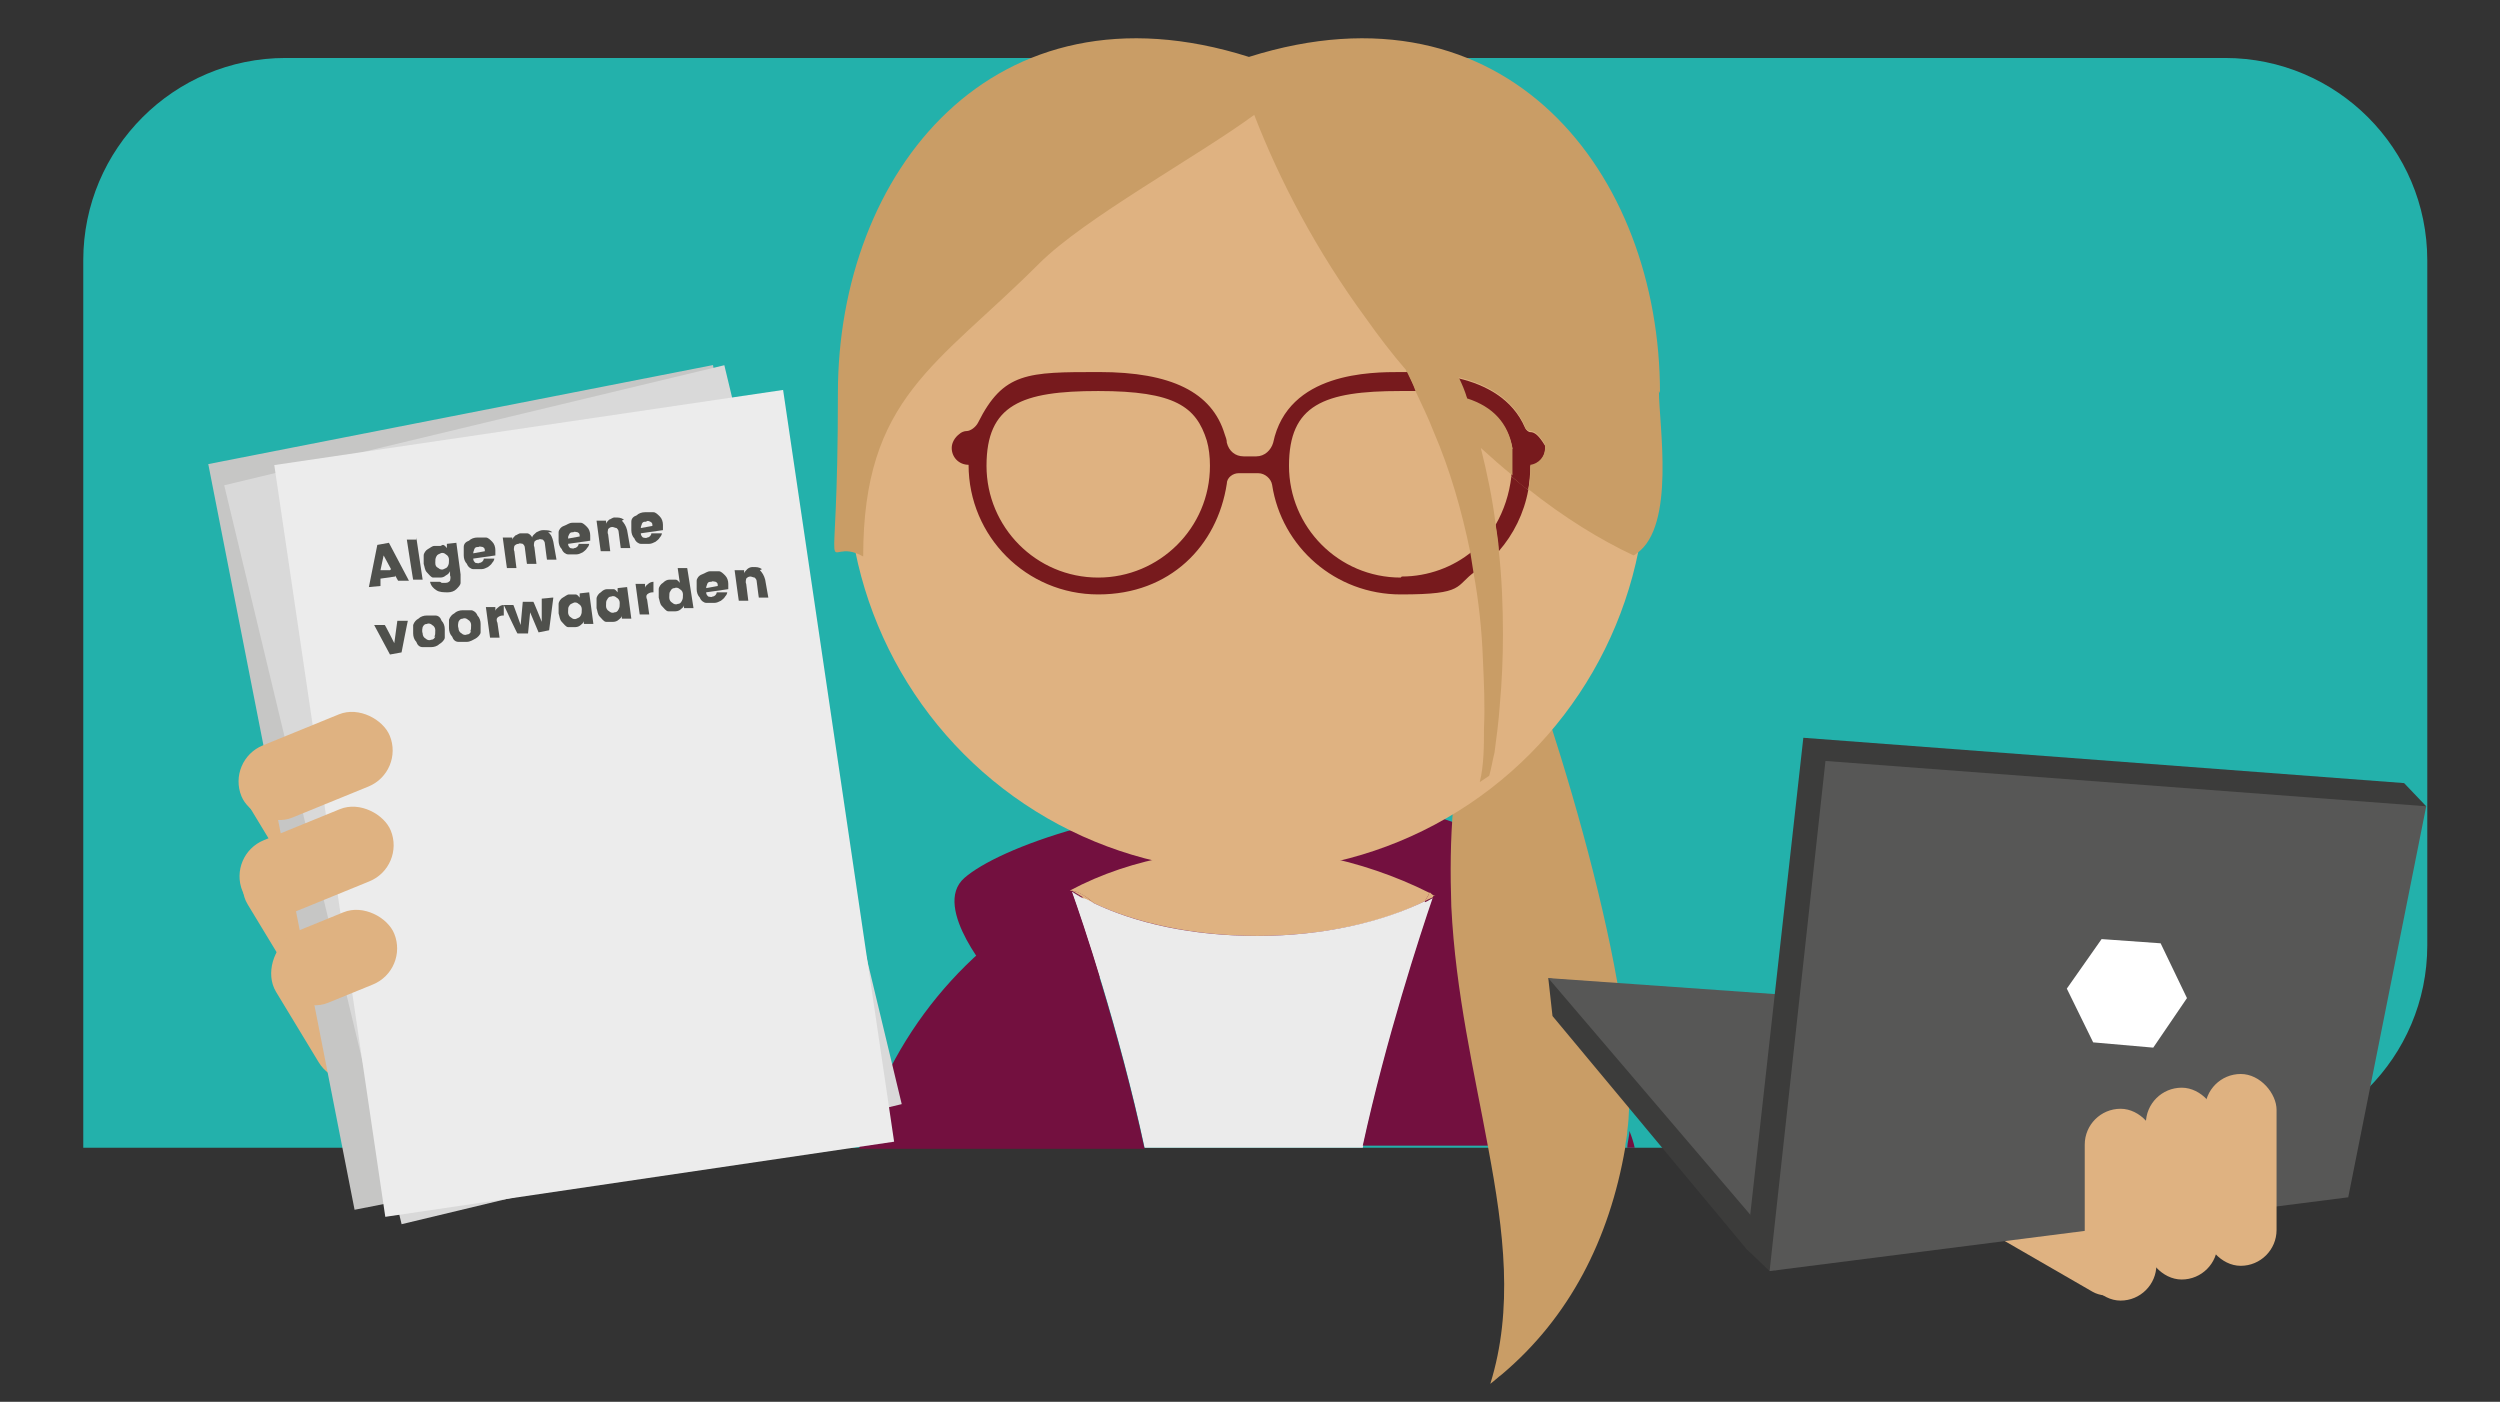 <?xml version="1.0" encoding="UTF-8"?>
<svg id="Layer_2" xmlns="http://www.w3.org/2000/svg" version="1.1" viewBox="0 0 237.2 133">
  <rect x="0" y="0" width="237.2" height="133" fill="#333333" stroke="none"/>
  <!-- Generator: Adobe Illustrator 29.3.1, SVG Export Plug-In . SVG Version: 2.1.0 Build 151)  -->
  <defs>
    <style>
      .st0 {
        fill: none;
      }

      .st1 {
        fill: #3c3c3b;
      }

      .st2 {
        fill: #e84e1b;
      }

      .st3 {
        fill: #c99d66;
      }

      .st4 {
        fill: #ebebeb;
      }

      .st5 {
        fill: #d9d9d9;
      }

      .st6 {
        fill: #575756;
      }

      .st7 {
        fill: #fff;
      }

      .st8 {
        fill: #dfb281;
      }

      .st9 {
        fill: #73103f;
      }

      .st10 {
        fill: #771a1d;
      }

      .st11 {
        fill: #23b1ab;
      }

      .st12 {
        fill: #6690a4;
      }

      .st13 {
        fill: #c6c6c5;
      }

      .st14 {
        fill: #4f504c;
      }

      .st15 {
        fill: #ececec;
      }
    </style>
  </defs>
  <path class="st11" d="M27.1,5.5h184c10.6,0,19.2,8.6,19.2,19.2v65c0,10.6-8.6,19.2-19.2,19.2H7.9V24.7c0-10.6,8.6-19.2,19.2-19.2Z"/>
  <path class="st9" d="M94.3,92.9s-6-6.8-2.8-9.6c3.2-2.8,15-7.3,31.7-7.6s28.5,8.9,26.4,13c-2.1,4.1-55.4,4.1-55.4,4.1Z"/>
  <g>
    <path class="st0" d="M136.2,85c-.3.2-.6.3-1,.5.3-.1.6-.3.8-.4,0,0,.1,0,.2,0Z"/>
    <path class="st0" d="M137.9,86c-.2-3.1-.1-6.3.2-9.6-3.8,2.3-8.1,4-12.7,4.8,3.7.7,7.1,1.9,10.3,3.5.2,0,.4.2.5.3.6.3,1.1.6,1.7,1Z"/>
    <path class="st0" d="M102.7,85.2s0,0,0,0c0,0,0,0,0,0Z"/>
    <path class="st0" d="M101.6,84.5c0,0,.1,0,.2,0,0,0,0,0,0,0,0,0-.1,0-.2,0Z"/>
    <path class="st2" d="M101.5,84.5s0,0,0,0c0,0,0,0,0,0,0,0,0,0,0,0Z"/>
    <path class="st12" d="M118.3,232.6"/>
    <path class="st8" d="M135.6,84.7c0,.2-.2.4-.4.8.3-.2.7-.3,1-.5-.2,0-.4-.2-.5-.3Z"/>
    <path class="st8" d="M102.7,85.2s0,0,0,0c.3.2.7.4,1.1.5-.8-.7-1.5-1.2-2.3-1.2,0,0,.1,0,.2,0,.3.2.7.4,1,.6Z"/>
    <path class="st8" d="M103.8,85.7c4,1.9,9.5,3.1,15.5,3.1s11.8-1.2,15.9-3.3c.2-.4.4-.6.4-.8-3.2-1.6-6.7-2.8-10.3-3.5-2.3.4-4.6.6-7,.6s-4.7-.2-7-.6c-3.5.6-6.8,1.7-9.8,3.3,0,0,0,0,0,0,.7,0,1.5.5,2.3,1.2Z"/>
    <path class="st8" d="M125.3,81.2c-.3,0-.6-.1-.9-.2-2,.3-4.1.5-6.2.5s-4.1-.2-6.1-.5c-.3,0-.5,0-.8.1,2.3.4,4.6.6,7,.6s4.7-.2,7-.6Z"/>
    <path class="st4" d="M135.2,85.5c-4.1,2-9.7,3.3-15.9,3.3s-11.5-1.2-15.5-3.1c-.4-.2-.7-.4-1.1-.5,0,0,0,0,0,0-.4-.2-.7-.4-1-.6,0,0,0,0,0,0,.9,2.5,4.5,13.1,6.9,24.3h20.7c2.2-10.1,5.4-19.9,6.7-23.7-.3.1-.5.3-.8.4Z"/>
    <path class="st4" d="M103.8,85.7c-.4-.2-.7-.4-1.1-.5.3.2.7.4,1.1.5Z"/>
    <path class="st4" d="M102.7,85.2c-.4-.2-.7-.4-1-.6.3.2.7.4,1,.6Z"/>
    <path class="st9" d="M136.2,85s-.1,0-.2,0c-1.3,3.8-4.5,13.6-6.7,23.7h12.1c-1.3-7.1-3.1-14.6-3.5-22.9-.6-.3-1.1-.7-1.7-1Z"/>
    <path class="st9" d="M155.1,108.9c-.1-.5-.3-1.1-.5-1.6,0,.5-.2,1.1-.2,1.6h.7Z"/>
    <path class="st9" d="M101.7,84.6c0,0-.1,0-.2,0,0,0,0,0,0,0-9.8,4.8-17.1,13.7-20,24.4h27.1c-2.4-11.2-6-21.8-6.9-24.3Z"/>
    <path class="st3" d="M142.7,55.5c-2,2.5-3.4-1.4-6,.5-.2.6-3,9.9.3,18.2,0,0,.9-2,.9-2,.1-.2-.1.3,0,0-.8.6.9,3.7,0,4.2-.3,3.3-.3,6.5-.2,9.6.4,8.2,2.2,15.8,3.5,22.9,1.5,8,2.4,15.3.2,22.4.4-.3.7-.6,1.1-.9,6.4-5.4,10.2-12.8,11.7-21.5,0-.5.2-1.1.2-1.6,1.5-11.4-6.2-37-11.9-51.7Z"/>
    <circle class="st8" cx="118.3" cy="44.8" r="37.9"/>
    <path class="st8" d="M80.3,43.4s0,0-.1,0c0,0,0,0,0,.1,0,6,1.4,11.6,3.8,16.7-2.4-5-3.7-10.5-3.7-16.4s0-.3,0-.5Z"/>
    <path class="st8" d="M112.1,81.1c2,.3,4,.5,6.1.5s4.2-.2,6.2-.5c-2-.3-4-.5-6.1-.5s-4.2.2-6.2.5Z"/>
    <path class="st10" d="M141.9,49.8c.1.8.2,1.6.3,2.5,1.4-1.6,2.4-3.6,2.8-5.8-.5-.4-1-.8-1.6-1.3-.2,1.7-.7,3.2-1.5,4.6Z"/>
    <path class="st10" d="M132.9,54.8c-5.9,0-10.6-4.8-10.6-10.6s3.3-7.1,10.6-7.1,1.1,0,1.5,0c-.3-.6-.6-1.2-.8-1.8-.3,0-.5,0-.7,0-2.8,0-10.7,0-12.1,6.7-.2.7-.8,1.3-1.6,1.3h-1.2c-.8,0-1.4-.5-1.6-1.3,0-.3-.1-.5-.2-.8-1.2-4-5.1-5.9-11.9-5.9s-9.1,0-11.5,4.8c-.2.4-.7.8-1.1.8-.2,0-.5.1-.7.3-.4.3-.7.8-.7,1.3,0,.9.7,1.6,1.6,1.6s0,0,0,0c0,6.8,5.5,12.3,12.3,12.3s11.3-4.6,12.2-10.5c0-.6.6-1,1.1-1h1.9c.6,0,1.2.5,1.3,1.1.9,5.9,6,10.4,12.2,10.4s5.1-.8,7.1-2.2c-.1-.6-.2-1.3-.3-1.9-1.8,1.5-4.2,2.4-6.7,2.4ZM104.2,54.8c-5.9,0-10.6-4.8-10.6-10.6s3.3-7.1,10.6-7.1,9.3,1.5,10.3,4.7c.2.7.3,1.5.3,2.4,0,5.9-4.8,10.6-10.6,10.6Z"/>
    <path class="st10" d="M143.4,42.6c0,.1,0,.3,0,.4,0,.4,0,.8,0,1.2s0,.7,0,1c.5.4,1,.9,1.6,1.3.1-.7.2-1.5.2-2.3.8-.1,1.4-.8,1.4-1.6,0-.1,0-.2,0-.3-.6-1-1-1.3-1.4-1.3-.2,0-.4-.2-.5-.4-1.2-2.8-3.8-4.1-6.3-4.7.3.7.5,1.3.8,2,2.5.9,3.9,2.4,4.3,4.7Z"/>
  </g>
  <path class="st3" d="M157.5,37.3c0-20.9-14.6-39.6-39-31.9-24.3-7.7-39,11-39,31.9s-1.7,13.2,2.4,15.5c0-15.1,7-18.1,16.7-27.8,4.3-4.3,15.1-10.2,20.4-14.1,2.4,6.2,5.9,12.9,10.6,19.3,1.2,1.7,2.5,3.4,3.8,4.9,0,0,0,.2.1.2.3.6.6,1.2.8,1.8.6,1.3,1.2,2.5,1.7,3.8,1.6,3.7,2.7,7.6,3.5,11.5.1.6.2,1.3.3,1.9.5,2.7.8,5.5.9,8.3.1,2.2.2,4.3.1,6.5,0,1.6,0,3.5-.4,5.1.3-.2.6-.4.9-.6.2-.7.3-1.4.5-2.2.2-1.5.4-3,.5-4.5.2-2.2.3-4.4.3-6.7,0-2.6-.1-5.3-.4-8,0-.8-.2-1.7-.3-2.5-.3-2.4-.8-4.8-1.4-7.2,1,.9,2,1.8,3,2.6,0-.3,0-.7,0-1s0-.8,0-1.2c0-.1,0-.3,0-.4-.4-2.3-1.8-3.9-4.3-4.7-.2-.7-.5-1.4-.8-2,2.5.6,5.1,1.9,6.3,4.7,0,.2.3.4.5.4.4,0,.8.3,1.4,1.3,0,0,0,.2,0,.3,0,.8-.6,1.5-1.4,1.6,0,.8,0,1.6-.2,2.3,3.4,2.7,6.8,4.8,10,6.3,0,0,.2-.1.3-.2,3.7-2.6,2.1-12.2,2.1-15.4Z"/>
  <rect class="st8" x="21.1" y="83.5" width="15.2" height="7.4" rx="3.7" ry="3.7" transform="translate(88.4 17.5) rotate(58.8)"/>
  <rect class="st8" x="21.1" y="74.1" width="15.2" height="7.4" rx="3.7" ry="3.7" transform="translate(80.4 12.9) rotate(58.8)"/>
  <rect class="st8" x="23.8" y="91.8" width="15.2" height="7.4" rx="3.7" ry="3.7" transform="translate(96.8 19.2) rotate(58.8)"/>
  <rect class="st13" x="26.2" y="38.7" width="48.8" height="72.1" transform="translate(-13.4 11.1) rotate(-11.1)"/>
  <rect class="st5" x="29" y="39.3" width="48.8" height="72.1" transform="translate(-16.1 14.6) rotate(-13.5)"/>
  <rect class="st15" x="31.1" y="40.1" width="48.8" height="72.1" transform="translate(-10.6 9) rotate(-8.4)"/>
  <rect class="st8" x="22.4" y="69" width="15.2" height="7.4" rx="3.7" ry="3.7" transform="translate(-25.3 16.7) rotate(-22.2)"/>
  <rect class="st8" x="22.5" y="78" width="15.2" height="7.4" rx="3.7" ry="3.7" transform="translate(-28.7 17.4) rotate(-22.2)"/>
  <rect class="st8" x="25.8" y="87.1" width="12" height="7.4" rx="3.7" ry="3.7" transform="translate(-31.9 18.8) rotate(-22.2)"/>
  <g>
    <path class="st14" d="M37.5,54.7l-1.4.2v.7c-.1,0-1.1.1-1.1.1l.8-4,1.1-.2,1.9,3.6h-1c0,.1-.3-.5-.3-.5ZM37.1,54l-.7-1.3-.3,1.4h.9Z"/>
    <path class="st14" d="M39.5,51l.6,4h-.9c0,.1-.6-3.8-.6-3.8h.9Z"/>
    <path class="st14" d="M42,51.7c.2,0,.3.2.4.3v-.4c0,0,.9-.1.9-.1l.4,3c0,.3,0,.5,0,.8,0,.2-.2.4-.4.6-.2.2-.5.3-.8.3-.4,0-.8,0-1.1-.2-.3-.2-.5-.4-.6-.8h.9s.1,0,.2.1c.1,0,.3,0,.4,0,.2,0,.3-.1.4-.2,0-.1.1-.3,0-.5v-.4c-.1.2-.2.3-.4.4-.1.1-.3.2-.5.2-.2,0-.5,0-.7,0-.2,0-.4-.3-.6-.5-.2-.2-.2-.5-.3-.8,0-.3,0-.6,0-.8,0-.2.2-.5.4-.6s.4-.3.6-.3c.2,0,.4,0,.6,0ZM42.3,52.6c-.1-.1-.3-.2-.5-.1s-.3.1-.4.3-.1.3-.1.6.1.4.3.5c.1.1.3.2.5.1s.3-.1.4-.3.1-.3.1-.6c0-.2-.1-.4-.3-.5Z"/>
    <path class="st14" d="M47,52.7l-2.1.3c0,.2.1.3.2.4.1,0,.3.1.4,0,.2,0,.4-.2.4-.4h1c0,0,0,.2-.2.4-.1.2-.3.3-.4.4-.2.1-.4.2-.6.2-.3,0-.6,0-.8,0-.2,0-.5-.2-.6-.5-.2-.2-.3-.5-.3-.8,0-.3,0-.6,0-.8,0-.3.2-.5.5-.6.2-.2.5-.3.8-.3.3,0,.6,0,.8,0,.2,0,.4.2.6.4.2.2.3.5.3.8,0,0,0,.2,0,.3ZM46,52.3c0-.2,0-.3-.2-.4-.1,0-.3-.1-.4,0-.2,0-.3,0-.4.2,0,.1-.1.2-.1.4l1.1-.2Z"/>
    <path class="st14" d="M52,50.5c.3.2.4.5.5.9l.3,1.7h-.9c0,.1-.2-1.5-.2-1.5,0-.2-.1-.3-.2-.4-.1,0-.3-.1-.4,0-.2,0-.3.1-.4.2,0,.1-.1.3,0,.5l.2,1.6h-.9c0,.1-.2-1.5-.2-1.5,0-.2-.1-.3-.2-.4-.1,0-.3-.1-.4,0-.2,0-.3.1-.4.2,0,.1-.1.3,0,.5l.2,1.6h-.9c0,.1-.4-2.9-.4-2.9h.9c0-.1,0,.2,0,.2,0-.1.2-.3.3-.4.1,0,.3-.2.5-.2.2,0,.4,0,.6,0s.4.2.5.4c0-.2.2-.3.4-.5.2-.1.4-.2.6-.2.4,0,.7,0,.9.2Z"/>
    <path class="st14" d="M56,51.3l-2.1.3c0,.2.1.3.2.4.1,0,.3.1.4,0,.2,0,.4-.2.4-.4h1c0,0,0,.2-.2.4-.1.2-.3.3-.4.4-.2.1-.4.2-.6.2-.3,0-.6,0-.8,0s-.5-.2-.6-.5c-.2-.2-.3-.5-.3-.8,0-.3,0-.6,0-.8s.2-.5.5-.6.5-.3.8-.3c.3,0,.6,0,.8,0,.2,0,.4.2.6.4.2.2.3.5.3.8,0,0,0,.2,0,.3ZM55,50.9c0-.2,0-.3-.2-.4-.1,0-.3-.1-.4,0-.2,0-.3,0-.4.2s-.1.2-.1.4l1.1-.2Z"/>
    <path class="st14" d="M59,49.4c.2.2.4.5.5.9l.3,1.7h-.9c0,.1-.2-1.5-.2-1.5,0-.2-.1-.3-.2-.4-.1,0-.3-.1-.4-.1-.2,0-.3.1-.4.2,0,.1-.1.3,0,.5l.2,1.6h-.9c0,.1-.4-2.9-.4-2.9h.9c0-.1,0,.3,0,.3,0-.1.2-.3.3-.4.1,0,.3-.2.5-.2.4,0,.6,0,.9.2Z"/>
    <path class="st14" d="M62.9,50.3l-2.1.3c0,.2.1.3.2.4.1,0,.3.1.4,0,.2,0,.4-.2.4-.4h1c0,0,0,.2-.2.4-.1.2-.3.3-.4.4-.2.1-.4.2-.6.2-.3,0-.6,0-.8,0-.2,0-.5-.2-.6-.5-.2-.2-.3-.5-.3-.8,0-.3,0-.6,0-.8,0-.3.2-.5.5-.6.2-.2.5-.3.8-.3.3,0,.6,0,.8,0,.2,0,.4.2.6.4.2.2.3.5.3.8,0,0,0,.2,0,.3ZM61.9,49.9c0-.2,0-.3-.2-.4s-.3-.1-.4,0c-.2,0-.3,0-.4.2,0,.1-.1.2-.1.4l1.1-.2Z"/>
    <path class="st14" d="M37.4,61.1l.3-2.2h1c0-.1-.6,3-.6,3l-1.1.2-1.5-2.8h1c0-.1,1,1.9,1,1.9Z"/>
    <path class="st14" d="M40.1,61.4c-.3,0-.5-.2-.6-.5-.2-.2-.3-.5-.3-.8,0-.3,0-.6,0-.8.1-.3.3-.5.5-.6.2-.2.5-.3.8-.3.3,0,.6,0,.8,0,.3,0,.5.2.6.5.2.2.3.5.3.8s0,.6,0,.8-.3.5-.5.6c-.2.2-.5.3-.8.3-.3,0-.6,0-.8,0ZM41.2,60.4c.1-.1.1-.3.1-.6,0-.2-.1-.4-.3-.5-.1-.1-.3-.2-.5-.1-.2,0-.3.1-.4.3,0,.1-.1.3,0,.6,0,.2.1.4.3.5.1.1.3.2.5.1.2,0,.3-.1.4-.3Z"/>
    <path class="st14" d="M43.5,60.9c-.3,0-.5-.2-.6-.5-.2-.2-.3-.5-.3-.8,0-.3,0-.6,0-.8.1-.3.3-.5.5-.6.2-.2.5-.3.8-.3.3,0,.6,0,.8,0s.5.2.6.5c.2.2.3.5.3.8s0,.6,0,.8-.3.5-.5.6-.5.3-.8.3-.6,0-.8,0ZM44.6,59.9c.1-.1.1-.3.1-.6,0-.2-.1-.4-.3-.5-.1-.1-.3-.2-.5-.1-.2,0-.3.1-.4.3,0,.1-.1.3,0,.6,0,.2.1.4.3.5.1.1.3.2.5.1.2,0,.3-.1.4-.3Z"/>
    <path class="st14" d="M47.3,57.6c.1-.1.3-.2.5-.2v1c.1,0-.1,0-.1,0-.2,0-.4.1-.5.2-.1.1-.1.3,0,.5l.2,1.4h-.9c0,.1-.4-2.9-.4-2.9h.9c0-.1,0,.4,0,.4,0-.2.2-.3.3-.4Z"/>
    <path class="st14" d="M52.5,56.7l-.4,3.1-1,.2-.8-1.9-.2,2h-1c0,.1-1.3-2.7-1.3-2.7h.9c0-.1.7,1.9.7,1.9l.2-2.2h1c0-.1.8,1.9.8,1.9v-2.2c.1,0,1-.1,1-.1Z"/>
    <path class="st14" d="M53,57.3c0-.2.2-.5.4-.6s.4-.3.6-.3c.2,0,.4,0,.6,0,.2,0,.3.2.4.3v-.4c0,0,.9-.1.9-.1l.4,3h-.9c0,.1,0-.3,0-.3,0,.2-.2.3-.3.4-.1.1-.3.2-.5.2-.2,0-.5,0-.7,0-.2,0-.4-.3-.6-.5-.2-.2-.2-.5-.3-.8,0-.3,0-.6,0-.8ZM54.9,57.3c-.1-.1-.3-.2-.5-.1s-.3.1-.4.3c-.1.1-.1.3-.1.6,0,.2.1.4.3.5.1.1.3.2.5.1s.3-.1.4-.3c.1-.2.1-.3.1-.6,0-.2-.1-.4-.3-.5Z"/>
    <path class="st14" d="M56.6,56.8c0-.2.2-.5.4-.6.2-.2.4-.3.6-.3.2,0,.4,0,.6,0,.2,0,.3.2.4.3v-.4c0,0,.9-.1.9-.1l.4,3h-.9c0,.1,0-.3,0-.3,0,.2-.2.3-.3.4-.1.1-.3.2-.5.2-.2,0-.5,0-.7,0-.2,0-.4-.3-.6-.5-.2-.2-.2-.5-.3-.8,0-.3,0-.6,0-.8ZM58.5,56.7c-.1-.1-.3-.2-.5-.1-.2,0-.3.1-.4.3-.1.1-.1.3-.1.6,0,.2.1.4.3.5.1.1.3.2.5.1.2,0,.3-.1.4-.3s.1-.3.1-.6c0-.2-.1-.4-.3-.5Z"/>
    <path class="st14" d="M61.5,55.4c.1-.1.3-.2.5-.2v1c.1,0-.1,0-.1,0-.2,0-.4.1-.5.2-.1.1-.1.3,0,.5l.2,1.4h-.9c0,.1-.4-2.9-.4-2.9h.9c0-.1,0,.4,0,.4,0-.2.2-.3.3-.4Z"/>
    <path class="st14" d="M62.5,55.9c0-.2.2-.5.4-.6.2-.2.4-.3.6-.3.2,0,.4,0,.6,0,.2,0,.3.2.4.3l-.2-1.4h.9c0-.1.6,3.8.6,3.8h-.9c0,.1,0-.3,0-.3,0,.2-.2.3-.3.4-.1.1-.3.2-.5.2-.2,0-.5,0-.7,0-.2,0-.4-.3-.6-.5-.2-.2-.2-.5-.3-.8,0-.3,0-.6,0-.8ZM64.5,55.9c-.1-.1-.3-.2-.5-.1-.2,0-.3.1-.4.3-.1.1-.1.3-.1.6,0,.2.1.4.3.5.1.1.3.2.5.1.2,0,.3-.1.4-.3.1-.2.1-.3.1-.6,0-.2-.1-.4-.3-.5Z"/>
    <path class="st14" d="M69.1,55.9l-2.1.3c0,.2.1.3.2.4.1,0,.3.1.4,0,.2,0,.4-.2.4-.4h1c0,0,0,.2-.2.4-.1.2-.3.3-.4.4-.2.1-.4.2-.6.2-.3,0-.6,0-.8,0-.2,0-.5-.2-.6-.5-.2-.2-.3-.5-.3-.8s0-.6,0-.8.2-.5.5-.6.5-.3.8-.3c.3,0,.6,0,.8,0,.2,0,.4.2.6.4.2.2.3.5.3.8,0,0,0,.2,0,.3ZM68.1,55.6c0-.2,0-.3-.2-.4-.1,0-.3-.1-.4,0-.2,0-.3,0-.4.2,0,.1-.1.2-.1.4l1.1-.2Z"/>
    <path class="st14" d="M72.1,54.1c.2.2.4.5.5.9l.3,1.7h-.9c0,.1-.2-1.5-.2-1.5,0-.2-.1-.3-.2-.4-.1,0-.3-.1-.4-.1-.2,0-.3.1-.4.2,0,.1-.1.3,0,.5l.2,1.6h-.9c0,.1-.4-2.9-.4-2.9h.9c0-.1,0,.3,0,.3,0-.1.2-.3.3-.4.1-.1.3-.2.5-.2.4,0,.6,0,.9.2Z"/>
  </g>
  <g>
    <rect class="st8" x="191.9" y="107.7" width="6.8" height="18.2" rx="3.4" ry="3.4" transform="translate(-3.5 227.5) rotate(-60)"/>
    <polygon class="st1" points="165.7 118.5 147.3 96.4 146.9 92.8 184.7 100 168.5 120.6 165.7 118.5"/>
    <polygon class="st6" points="167.9 117.4 146.9 92.8 175.2 94.8 167.9 117.4"/>
    <polygon class="st1" points="220.7 111.4 165.7 118.5 171.1 70 228.1 74.3 220.7 111.4"/>
    <polygon class="st1" points="165.7 118.5 167.9 120.6 173 114.2 165.7 118.5"/>
    <polygon class="st1" points="228.1 74.3 230.2 76.5 224.5 81.3 224.8 78.1 228.1 74.3"/>
    <polygon class="st6" points="222.8 113.6 167.9 120.6 173.2 72.2 230.2 76.5 222.8 113.6"/>
    <rect class="st8" x="197.8" y="105.2" width="6.8" height="18.2" rx="3.4" ry="3.4"/>
    <rect class="st8" x="203.6" y="103.2" width="6.8" height="18.2" rx="3.4" ry="3.4"/>
    <rect class="st8" x="209.2" y="101.9" width="6.8" height="18.2" rx="3.4" ry="3.4"/>
  </g>
  <polygon class="st7" points="198.6 98.9 204.3 99.4 207.5 94.7 205 89.5 199.4 89.1 196.1 93.8 198.6 98.9"/>
</svg>